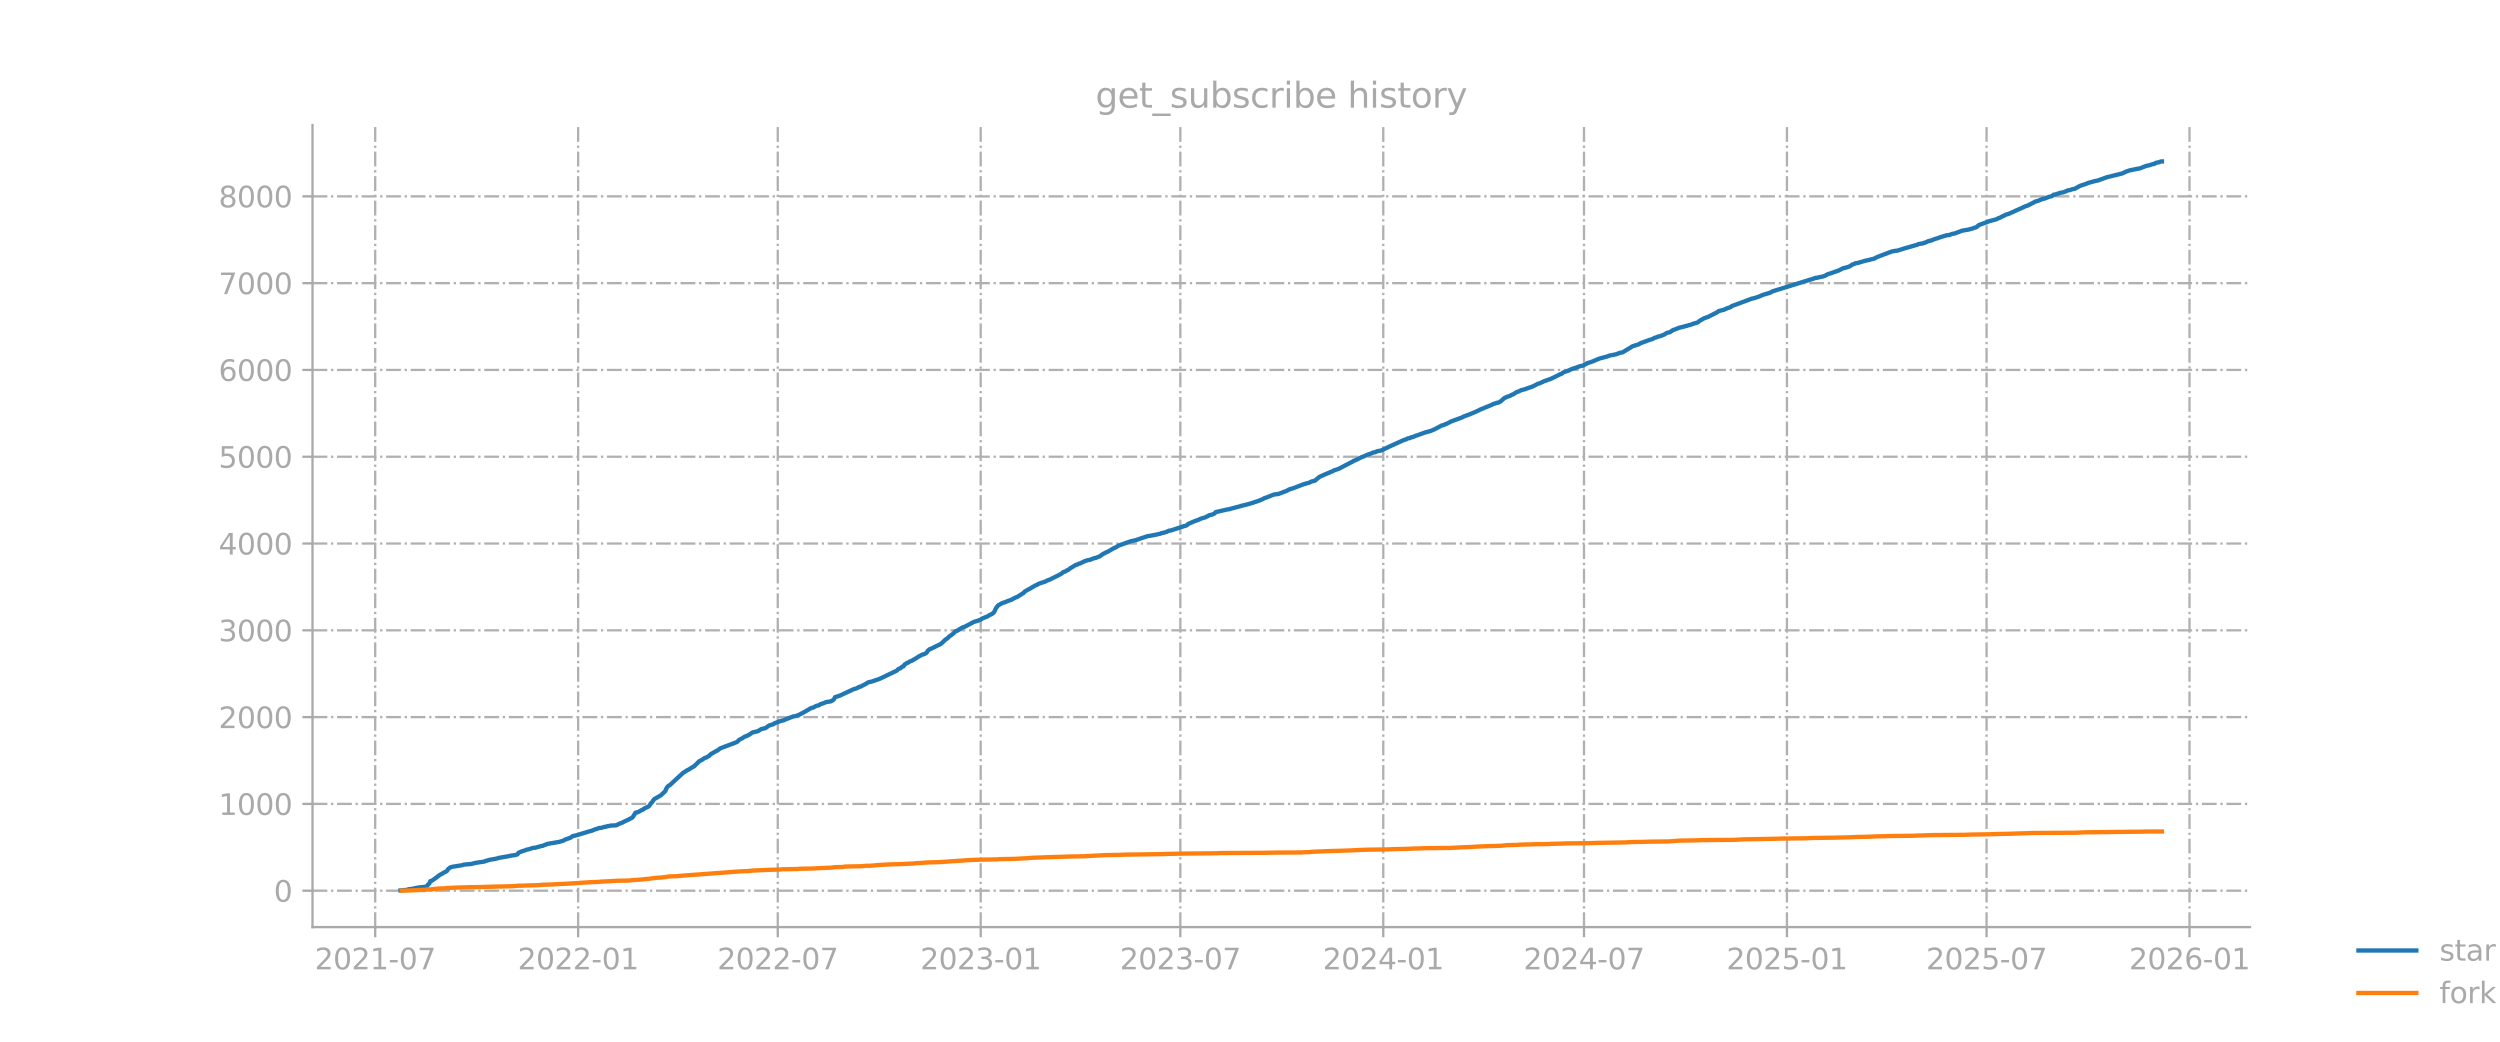 <?xml version="1.0" encoding="utf-8" standalone="no"?>
<!DOCTYPE svg PUBLIC "-//W3C//DTD SVG 1.1//EN"
  "http://www.w3.org/Graphics/SVG/1.1/DTD/svg11.dtd">
<svg xmlns:xlink="http://www.w3.org/1999/xlink" width="864pt" height="360pt" viewBox="0 0 864 360" xmlns="http://www.w3.org/2000/svg" version="1.1">
 <defs>
  <style type="text/css">*{stroke-linejoin: round; stroke-linecap: butt}</style>
 </defs>
 <g id="figure_1">
  <g id="patch_1">
   <path d="M 0 360 
L 864 360 
L 864 0 
L 0 0 
L 0 360 
z
" style="fill: none; opacity: 0"/>
  </g>
  <g id="axes_1">
   <g id="patch_2">
    <path d="M 108 320.4 
L 777.6 320.4 
L 777.6 43.2 
L 108 43.2 
L 108 320.4 
z
" style="fill: none; opacity: 0"/>
   </g>
   <g id="matplotlib.axis_1">
    <g id="xtick_1">
     <g id="line2d_1">
      <path d="M 129.669 320.4 
L 129.669 43.2 
" clip-path="url(#p2a5f899d2f)" style="fill: none; stroke-dasharray: 5.12,1.28,0.8,1.28; stroke-dashoffset: 0; stroke: #b0b0b0; stroke-width: 0.8"/>
     </g>
     <g id="line2d_2">
      <defs>
       <path id="m0add2f2812" d="M 0 0 
L 0 3.5 
" style="stroke: #a9a9a9; stroke-width: 0.8"/>
      </defs>
      <g>
       <use xlink:href="#m0add2f2812" x="129.669" y="320.4" style="fill: #a9a9a9; stroke: #a9a9a9; stroke-width: 0.8"/>
      </g>
     </g>
     <g id="text_1">
      <!-- 2021-07 -->
      <g style="fill: #a9a9a9" transform="translate(108.778 334.998) scale(0.1 -0.1)">
       <defs>
        <path id="DejaVuSans-32" d="M 1228 531 
L 3431 531 
L 3431 0 
L 469 0 
L 469 531 
Q 828 903 1448 1529 
Q 2069 2156 2228 2338 
Q 2531 2678 2651 2914 
Q 2772 3150 2772 3378 
Q 2772 3750 2511 3984 
Q 2250 4219 1831 4219 
Q 1534 4219 1204 4116 
Q 875 4013 500 3803 
L 500 4441 
Q 881 4594 1212 4672 
Q 1544 4750 1819 4750 
Q 2544 4750 2975 4387 
Q 3406 4025 3406 3419 
Q 3406 3131 3298 2873 
Q 3191 2616 2906 2266 
Q 2828 2175 2409 1742 
Q 1991 1309 1228 531 
z
" transform="scale(0.016)"/>
        <path id="DejaVuSans-30" d="M 2034 4250 
Q 1547 4250 1301 3770 
Q 1056 3291 1056 2328 
Q 1056 1369 1301 889 
Q 1547 409 2034 409 
Q 2525 409 2770 889 
Q 3016 1369 3016 2328 
Q 3016 3291 2770 3770 
Q 2525 4250 2034 4250 
z
M 2034 4750 
Q 2819 4750 3233 4129 
Q 3647 3509 3647 2328 
Q 3647 1150 3233 529 
Q 2819 -91 2034 -91 
Q 1250 -91 836 529 
Q 422 1150 422 2328 
Q 422 3509 836 4129 
Q 1250 4750 2034 4750 
z
" transform="scale(0.016)"/>
        <path id="DejaVuSans-31" d="M 794 531 
L 1825 531 
L 1825 4091 
L 703 3866 
L 703 4441 
L 1819 4666 
L 2450 4666 
L 2450 531 
L 3481 531 
L 3481 0 
L 794 0 
L 794 531 
z
" transform="scale(0.016)"/>
        <path id="DejaVuSans-2d" d="M 313 2009 
L 1997 2009 
L 1997 1497 
L 313 1497 
L 313 2009 
z
" transform="scale(0.016)"/>
        <path id="DejaVuSans-37" d="M 525 4666 
L 3525 4666 
L 3525 4397 
L 1831 0 
L 1172 0 
L 2766 4134 
L 525 4134 
L 525 4666 
z
" transform="scale(0.016)"/>
       </defs>
       <use xlink:href="#DejaVuSans-32"/>
       <use xlink:href="#DejaVuSans-30" transform="translate(63.623 0)"/>
       <use xlink:href="#DejaVuSans-32" transform="translate(127.246 0)"/>
       <use xlink:href="#DejaVuSans-31" transform="translate(190.869 0)"/>
       <use xlink:href="#DejaVuSans-2d" transform="translate(254.492 0)"/>
       <use xlink:href="#DejaVuSans-30" transform="translate(290.576 0)"/>
       <use xlink:href="#DejaVuSans-37" transform="translate(354.199 0)"/>
      </g>
     </g>
    </g>
    <g id="xtick_2">
     <g id="line2d_3">
      <path d="M 199.805 320.4 
L 199.805 43.2 
" clip-path="url(#p2a5f899d2f)" style="fill: none; stroke-dasharray: 5.12,1.28,0.8,1.28; stroke-dashoffset: 0; stroke: #b0b0b0; stroke-width: 0.8"/>
     </g>
     <g id="line2d_4">
      <g>
       <use xlink:href="#m0add2f2812" x="199.805" y="320.4" style="fill: #a9a9a9; stroke: #a9a9a9; stroke-width: 0.8"/>
      </g>
     </g>
     <g id="text_2">
      <!-- 2022-01 -->
      <g style="fill: #a9a9a9" transform="translate(178.913 334.998) scale(0.1 -0.1)">
       <use xlink:href="#DejaVuSans-32"/>
       <use xlink:href="#DejaVuSans-30" transform="translate(63.623 0)"/>
       <use xlink:href="#DejaVuSans-32" transform="translate(127.246 0)"/>
       <use xlink:href="#DejaVuSans-32" transform="translate(190.869 0)"/>
       <use xlink:href="#DejaVuSans-2d" transform="translate(254.492 0)"/>
       <use xlink:href="#DejaVuSans-30" transform="translate(290.576 0)"/>
       <use xlink:href="#DejaVuSans-31" transform="translate(354.199 0)"/>
      </g>
     </g>
    </g>
    <g id="xtick_3">
     <g id="line2d_5">
      <path d="M 268.796 320.4 
L 268.796 43.2 
" clip-path="url(#p2a5f899d2f)" style="fill: none; stroke-dasharray: 5.12,1.28,0.8,1.28; stroke-dashoffset: 0; stroke: #b0b0b0; stroke-width: 0.8"/>
     </g>
     <g id="line2d_6">
      <g>
       <use xlink:href="#m0add2f2812" x="268.796" y="320.4" style="fill: #a9a9a9; stroke: #a9a9a9; stroke-width: 0.8"/>
      </g>
     </g>
     <g id="text_3">
      <!-- 2022-07 -->
      <g style="fill: #a9a9a9" transform="translate(247.905 334.998) scale(0.1 -0.1)">
       <use xlink:href="#DejaVuSans-32"/>
       <use xlink:href="#DejaVuSans-30" transform="translate(63.623 0)"/>
       <use xlink:href="#DejaVuSans-32" transform="translate(127.246 0)"/>
       <use xlink:href="#DejaVuSans-32" transform="translate(190.869 0)"/>
       <use xlink:href="#DejaVuSans-2d" transform="translate(254.492 0)"/>
       <use xlink:href="#DejaVuSans-30" transform="translate(290.576 0)"/>
       <use xlink:href="#DejaVuSans-37" transform="translate(354.199 0)"/>
      </g>
     </g>
    </g>
    <g id="xtick_4">
     <g id="line2d_7">
      <path d="M 338.931 320.4 
L 338.931 43.2 
" clip-path="url(#p2a5f899d2f)" style="fill: none; stroke-dasharray: 5.12,1.28,0.8,1.28; stroke-dashoffset: 0; stroke: #b0b0b0; stroke-width: 0.8"/>
     </g>
     <g id="line2d_8">
      <g>
       <use xlink:href="#m0add2f2812" x="338.931" y="320.4" style="fill: #a9a9a9; stroke: #a9a9a9; stroke-width: 0.8"/>
      </g>
     </g>
     <g id="text_4">
      <!-- 2023-01 -->
      <g style="fill: #a9a9a9" transform="translate(318.04 334.998) scale(0.1 -0.1)">
       <defs>
        <path id="DejaVuSans-33" d="M 2597 2516 
Q 3050 2419 3304 2112 
Q 3559 1806 3559 1356 
Q 3559 666 3084 287 
Q 2609 -91 1734 -91 
Q 1441 -91 1130 -33 
Q 819 25 488 141 
L 488 750 
Q 750 597 1062 519 
Q 1375 441 1716 441 
Q 2309 441 2620 675 
Q 2931 909 2931 1356 
Q 2931 1769 2642 2001 
Q 2353 2234 1838 2234 
L 1294 2234 
L 1294 2753 
L 1863 2753 
Q 2328 2753 2575 2939 
Q 2822 3125 2822 3475 
Q 2822 3834 2567 4026 
Q 2313 4219 1838 4219 
Q 1578 4219 1281 4162 
Q 984 4106 628 3988 
L 628 4550 
Q 988 4650 1302 4700 
Q 1616 4750 1894 4750 
Q 2613 4750 3031 4423 
Q 3450 4097 3450 3541 
Q 3450 3153 3228 2886 
Q 3006 2619 2597 2516 
z
" transform="scale(0.016)"/>
       </defs>
       <use xlink:href="#DejaVuSans-32"/>
       <use xlink:href="#DejaVuSans-30" transform="translate(63.623 0)"/>
       <use xlink:href="#DejaVuSans-32" transform="translate(127.246 0)"/>
       <use xlink:href="#DejaVuSans-33" transform="translate(190.869 0)"/>
       <use xlink:href="#DejaVuSans-2d" transform="translate(254.492 0)"/>
       <use xlink:href="#DejaVuSans-30" transform="translate(290.576 0)"/>
       <use xlink:href="#DejaVuSans-31" transform="translate(354.199 0)"/>
      </g>
     </g>
    </g>
    <g id="xtick_5">
     <g id="line2d_9">
      <path d="M 407.923 320.4 
L 407.923 43.2 
" clip-path="url(#p2a5f899d2f)" style="fill: none; stroke-dasharray: 5.12,1.28,0.8,1.28; stroke-dashoffset: 0; stroke: #b0b0b0; stroke-width: 0.8"/>
     </g>
     <g id="line2d_10">
      <g>
       <use xlink:href="#m0add2f2812" x="407.923" y="320.4" style="fill: #a9a9a9; stroke: #a9a9a9; stroke-width: 0.8"/>
      </g>
     </g>
     <g id="text_5">
      <!-- 2023-07 -->
      <g style="fill: #a9a9a9" transform="translate(387.032 334.998) scale(0.1 -0.1)">
       <use xlink:href="#DejaVuSans-32"/>
       <use xlink:href="#DejaVuSans-30" transform="translate(63.623 0)"/>
       <use xlink:href="#DejaVuSans-32" transform="translate(127.246 0)"/>
       <use xlink:href="#DejaVuSans-33" transform="translate(190.869 0)"/>
       <use xlink:href="#DejaVuSans-2d" transform="translate(254.492 0)"/>
       <use xlink:href="#DejaVuSans-30" transform="translate(290.576 0)"/>
       <use xlink:href="#DejaVuSans-37" transform="translate(354.199 0)"/>
      </g>
     </g>
    </g>
    <g id="xtick_6">
     <g id="line2d_11">
      <path d="M 478.058 320.4 
L 478.058 43.2 
" clip-path="url(#p2a5f899d2f)" style="fill: none; stroke-dasharray: 5.12,1.28,0.8,1.28; stroke-dashoffset: 0; stroke: #b0b0b0; stroke-width: 0.8"/>
     </g>
     <g id="line2d_12">
      <g>
       <use xlink:href="#m0add2f2812" x="478.058" y="320.4" style="fill: #a9a9a9; stroke: #a9a9a9; stroke-width: 0.8"/>
      </g>
     </g>
     <g id="text_6">
      <!-- 2024-01 -->
      <g style="fill: #a9a9a9" transform="translate(457.167 334.998) scale(0.1 -0.1)">
       <defs>
        <path id="DejaVuSans-34" d="M 2419 4116 
L 825 1625 
L 2419 1625 
L 2419 4116 
z
M 2253 4666 
L 3047 4666 
L 3047 1625 
L 3713 1625 
L 3713 1100 
L 3047 1100 
L 3047 0 
L 2419 0 
L 2419 1100 
L 313 1100 
L 313 1709 
L 2253 4666 
z
" transform="scale(0.016)"/>
       </defs>
       <use xlink:href="#DejaVuSans-32"/>
       <use xlink:href="#DejaVuSans-30" transform="translate(63.623 0)"/>
       <use xlink:href="#DejaVuSans-32" transform="translate(127.246 0)"/>
       <use xlink:href="#DejaVuSans-34" transform="translate(190.869 0)"/>
       <use xlink:href="#DejaVuSans-2d" transform="translate(254.492 0)"/>
       <use xlink:href="#DejaVuSans-30" transform="translate(290.576 0)"/>
       <use xlink:href="#DejaVuSans-31" transform="translate(354.199 0)"/>
      </g>
     </g>
    </g>
    <g id="xtick_7">
     <g id="line2d_13">
      <path d="M 547.431 320.4 
L 547.431 43.2 
" clip-path="url(#p2a5f899d2f)" style="fill: none; stroke-dasharray: 5.12,1.28,0.8,1.28; stroke-dashoffset: 0; stroke: #b0b0b0; stroke-width: 0.8"/>
     </g>
     <g id="line2d_14">
      <g>
       <use xlink:href="#m0add2f2812" x="547.431" y="320.4" style="fill: #a9a9a9; stroke: #a9a9a9; stroke-width: 0.8"/>
      </g>
     </g>
     <g id="text_7">
      <!-- 2024-07 -->
      <g style="fill: #a9a9a9" transform="translate(526.54 334.998) scale(0.1 -0.1)">
       <use xlink:href="#DejaVuSans-32"/>
       <use xlink:href="#DejaVuSans-30" transform="translate(63.623 0)"/>
       <use xlink:href="#DejaVuSans-32" transform="translate(127.246 0)"/>
       <use xlink:href="#DejaVuSans-34" transform="translate(190.869 0)"/>
       <use xlink:href="#DejaVuSans-2d" transform="translate(254.492 0)"/>
       <use xlink:href="#DejaVuSans-30" transform="translate(290.576 0)"/>
       <use xlink:href="#DejaVuSans-37" transform="translate(354.199 0)"/>
      </g>
     </g>
    </g>
    <g id="xtick_8">
     <g id="line2d_15">
      <path d="M 617.566 320.4 
L 617.566 43.2 
" clip-path="url(#p2a5f899d2f)" style="fill: none; stroke-dasharray: 5.12,1.28,0.8,1.28; stroke-dashoffset: 0; stroke: #b0b0b0; stroke-width: 0.8"/>
     </g>
     <g id="line2d_16">
      <g>
       <use xlink:href="#m0add2f2812" x="617.566" y="320.4" style="fill: #a9a9a9; stroke: #a9a9a9; stroke-width: 0.8"/>
      </g>
     </g>
     <g id="text_8">
      <!-- 2025-01 -->
      <g style="fill: #a9a9a9" transform="translate(596.675 334.998) scale(0.1 -0.1)">
       <defs>
        <path id="DejaVuSans-35" d="M 691 4666 
L 3169 4666 
L 3169 4134 
L 1269 4134 
L 1269 2991 
Q 1406 3038 1543 3061 
Q 1681 3084 1819 3084 
Q 2600 3084 3056 2656 
Q 3513 2228 3513 1497 
Q 3513 744 3044 326 
Q 2575 -91 1722 -91 
Q 1428 -91 1123 -41 
Q 819 9 494 109 
L 494 744 
Q 775 591 1075 516 
Q 1375 441 1709 441 
Q 2250 441 2565 725 
Q 2881 1009 2881 1497 
Q 2881 1984 2565 2268 
Q 2250 2553 1709 2553 
Q 1456 2553 1204 2497 
Q 953 2441 691 2322 
L 691 4666 
z
" transform="scale(0.016)"/>
       </defs>
       <use xlink:href="#DejaVuSans-32"/>
       <use xlink:href="#DejaVuSans-30" transform="translate(63.623 0)"/>
       <use xlink:href="#DejaVuSans-32" transform="translate(127.246 0)"/>
       <use xlink:href="#DejaVuSans-35" transform="translate(190.869 0)"/>
       <use xlink:href="#DejaVuSans-2d" transform="translate(254.492 0)"/>
       <use xlink:href="#DejaVuSans-30" transform="translate(290.576 0)"/>
       <use xlink:href="#DejaVuSans-31" transform="translate(354.199 0)"/>
      </g>
     </g>
    </g>
    <g id="xtick_9">
     <g id="line2d_17">
      <path d="M 686.558 320.4 
L 686.558 43.2 
" clip-path="url(#p2a5f899d2f)" style="fill: none; stroke-dasharray: 5.12,1.28,0.8,1.28; stroke-dashoffset: 0; stroke: #b0b0b0; stroke-width: 0.8"/>
     </g>
     <g id="line2d_18">
      <g>
       <use xlink:href="#m0add2f2812" x="686.558" y="320.4" style="fill: #a9a9a9; stroke: #a9a9a9; stroke-width: 0.8"/>
      </g>
     </g>
     <g id="text_9">
      <!-- 2025-07 -->
      <g style="fill: #a9a9a9" transform="translate(665.666 334.998) scale(0.1 -0.1)">
       <use xlink:href="#DejaVuSans-32"/>
       <use xlink:href="#DejaVuSans-30" transform="translate(63.623 0)"/>
       <use xlink:href="#DejaVuSans-32" transform="translate(127.246 0)"/>
       <use xlink:href="#DejaVuSans-35" transform="translate(190.869 0)"/>
       <use xlink:href="#DejaVuSans-2d" transform="translate(254.492 0)"/>
       <use xlink:href="#DejaVuSans-30" transform="translate(290.576 0)"/>
       <use xlink:href="#DejaVuSans-37" transform="translate(354.199 0)"/>
      </g>
     </g>
    </g>
    <g id="xtick_10">
     <g id="line2d_19">
      <path d="M 756.693 320.4 
L 756.693 43.2 
" clip-path="url(#p2a5f899d2f)" style="fill: none; stroke-dasharray: 5.12,1.28,0.8,1.28; stroke-dashoffset: 0; stroke: #b0b0b0; stroke-width: 0.8"/>
     </g>
     <g id="line2d_20">
      <g>
       <use xlink:href="#m0add2f2812" x="756.693" y="320.4" style="fill: #a9a9a9; stroke: #a9a9a9; stroke-width: 0.8"/>
      </g>
     </g>
     <g id="text_10">
      <!-- 2026-01 -->
      <g style="fill: #a9a9a9" transform="translate(735.801 334.998) scale(0.1 -0.1)">
       <defs>
        <path id="DejaVuSans-36" d="M 2113 2584 
Q 1688 2584 1439 2293 
Q 1191 2003 1191 1497 
Q 1191 994 1439 701 
Q 1688 409 2113 409 
Q 2538 409 2786 701 
Q 3034 994 3034 1497 
Q 3034 2003 2786 2293 
Q 2538 2584 2113 2584 
z
M 3366 4563 
L 3366 3988 
Q 3128 4100 2886 4159 
Q 2644 4219 2406 4219 
Q 1781 4219 1451 3797 
Q 1122 3375 1075 2522 
Q 1259 2794 1537 2939 
Q 1816 3084 2150 3084 
Q 2853 3084 3261 2657 
Q 3669 2231 3669 1497 
Q 3669 778 3244 343 
Q 2819 -91 2113 -91 
Q 1303 -91 875 529 
Q 447 1150 447 2328 
Q 447 3434 972 4092 
Q 1497 4750 2381 4750 
Q 2619 4750 2861 4703 
Q 3103 4656 3366 4563 
z
" transform="scale(0.016)"/>
       </defs>
       <use xlink:href="#DejaVuSans-32"/>
       <use xlink:href="#DejaVuSans-30" transform="translate(63.623 0)"/>
       <use xlink:href="#DejaVuSans-32" transform="translate(127.246 0)"/>
       <use xlink:href="#DejaVuSans-36" transform="translate(190.869 0)"/>
       <use xlink:href="#DejaVuSans-2d" transform="translate(254.492 0)"/>
       <use xlink:href="#DejaVuSans-30" transform="translate(290.576 0)"/>
       <use xlink:href="#DejaVuSans-31" transform="translate(354.199 0)"/>
      </g>
     </g>
    </g>
   </g>
   <g id="matplotlib.axis_2">
    <g id="ytick_1">
     <g id="line2d_21">
      <path d="M 108 307.83 
L 777.6 307.83 
" clip-path="url(#p2a5f899d2f)" style="fill: none; stroke-dasharray: 5.12,1.28,0.8,1.28; stroke-dashoffset: 0; stroke: #b0b0b0; stroke-width: 0.8"/>
     </g>
     <g id="line2d_22">
      <defs>
       <path id="m0954d1dfd7" d="M 0 0 
L -3.5 0 
" style="stroke: #a9a9a9; stroke-width: 0.8"/>
      </defs>
      <g>
       <use xlink:href="#m0954d1dfd7" x="108" y="307.83" style="fill: #a9a9a9; stroke: #a9a9a9; stroke-width: 0.8"/>
      </g>
     </g>
     <g id="text_11">
      <!-- 0 -->
      <g style="fill: #a9a9a9" transform="translate(94.638 311.629) scale(0.1 -0.1)">
       <use xlink:href="#DejaVuSans-30"/>
      </g>
     </g>
    </g>
    <g id="ytick_2">
     <g id="line2d_23">
      <path d="M 108 277.834 
L 777.6 277.834 
" clip-path="url(#p2a5f899d2f)" style="fill: none; stroke-dasharray: 5.12,1.28,0.8,1.28; stroke-dashoffset: 0; stroke: #b0b0b0; stroke-width: 0.8"/>
     </g>
     <g id="line2d_24">
      <g>
       <use xlink:href="#m0954d1dfd7" x="108" y="277.834" style="fill: #a9a9a9; stroke: #a9a9a9; stroke-width: 0.8"/>
      </g>
     </g>
     <g id="text_12">
      <!-- 1000 -->
      <g style="fill: #a9a9a9" transform="translate(75.55 281.633) scale(0.1 -0.1)">
       <use xlink:href="#DejaVuSans-31"/>
       <use xlink:href="#DejaVuSans-30" transform="translate(63.623 0)"/>
       <use xlink:href="#DejaVuSans-30" transform="translate(127.246 0)"/>
       <use xlink:href="#DejaVuSans-30" transform="translate(190.869 0)"/>
      </g>
     </g>
    </g>
    <g id="ytick_3">
     <g id="line2d_25">
      <path d="M 108 247.837 
L 777.6 247.837 
" clip-path="url(#p2a5f899d2f)" style="fill: none; stroke-dasharray: 5.12,1.28,0.8,1.28; stroke-dashoffset: 0; stroke: #b0b0b0; stroke-width: 0.8"/>
     </g>
     <g id="line2d_26">
      <g>
       <use xlink:href="#m0954d1dfd7" x="108" y="247.837" style="fill: #a9a9a9; stroke: #a9a9a9; stroke-width: 0.8"/>
      </g>
     </g>
     <g id="text_13">
      <!-- 2000 -->
      <g style="fill: #a9a9a9" transform="translate(75.55 251.636) scale(0.1 -0.1)">
       <use xlink:href="#DejaVuSans-32"/>
       <use xlink:href="#DejaVuSans-30" transform="translate(63.623 0)"/>
       <use xlink:href="#DejaVuSans-30" transform="translate(127.246 0)"/>
       <use xlink:href="#DejaVuSans-30" transform="translate(190.869 0)"/>
      </g>
     </g>
    </g>
    <g id="ytick_4">
     <g id="line2d_27">
      <path d="M 108 217.841 
L 777.6 217.841 
" clip-path="url(#p2a5f899d2f)" style="fill: none; stroke-dasharray: 5.12,1.28,0.8,1.28; stroke-dashoffset: 0; stroke: #b0b0b0; stroke-width: 0.8"/>
     </g>
     <g id="line2d_28">
      <g>
       <use xlink:href="#m0954d1dfd7" x="108" y="217.841" style="fill: #a9a9a9; stroke: #a9a9a9; stroke-width: 0.8"/>
      </g>
     </g>
     <g id="text_14">
      <!-- 3000 -->
      <g style="fill: #a9a9a9" transform="translate(75.55 221.64) scale(0.1 -0.1)">
       <use xlink:href="#DejaVuSans-33"/>
       <use xlink:href="#DejaVuSans-30" transform="translate(63.623 0)"/>
       <use xlink:href="#DejaVuSans-30" transform="translate(127.246 0)"/>
       <use xlink:href="#DejaVuSans-30" transform="translate(190.869 0)"/>
      </g>
     </g>
    </g>
    <g id="ytick_5">
     <g id="line2d_29">
      <path d="M 108 187.844 
L 777.6 187.844 
" clip-path="url(#p2a5f899d2f)" style="fill: none; stroke-dasharray: 5.12,1.28,0.8,1.28; stroke-dashoffset: 0; stroke: #b0b0b0; stroke-width: 0.8"/>
     </g>
     <g id="line2d_30">
      <g>
       <use xlink:href="#m0954d1dfd7" x="108" y="187.844" style="fill: #a9a9a9; stroke: #a9a9a9; stroke-width: 0.8"/>
      </g>
     </g>
     <g id="text_15">
      <!-- 4000 -->
      <g style="fill: #a9a9a9" transform="translate(75.55 191.643) scale(0.1 -0.1)">
       <use xlink:href="#DejaVuSans-34"/>
       <use xlink:href="#DejaVuSans-30" transform="translate(63.623 0)"/>
       <use xlink:href="#DejaVuSans-30" transform="translate(127.246 0)"/>
       <use xlink:href="#DejaVuSans-30" transform="translate(190.869 0)"/>
      </g>
     </g>
    </g>
    <g id="ytick_6">
     <g id="line2d_31">
      <path d="M 108 157.848 
L 777.6 157.848 
" clip-path="url(#p2a5f899d2f)" style="fill: none; stroke-dasharray: 5.12,1.28,0.8,1.28; stroke-dashoffset: 0; stroke: #b0b0b0; stroke-width: 0.8"/>
     </g>
     <g id="line2d_32">
      <g>
       <use xlink:href="#m0954d1dfd7" x="108" y="157.848" style="fill: #a9a9a9; stroke: #a9a9a9; stroke-width: 0.8"/>
      </g>
     </g>
     <g id="text_16">
      <!-- 5000 -->
      <g style="fill: #a9a9a9" transform="translate(75.55 161.647) scale(0.1 -0.1)">
       <use xlink:href="#DejaVuSans-35"/>
       <use xlink:href="#DejaVuSans-30" transform="translate(63.623 0)"/>
       <use xlink:href="#DejaVuSans-30" transform="translate(127.246 0)"/>
       <use xlink:href="#DejaVuSans-30" transform="translate(190.869 0)"/>
      </g>
     </g>
    </g>
    <g id="ytick_7">
     <g id="line2d_33">
      <path d="M 108 127.851 
L 777.6 127.851 
" clip-path="url(#p2a5f899d2f)" style="fill: none; stroke-dasharray: 5.12,1.28,0.8,1.28; stroke-dashoffset: 0; stroke: #b0b0b0; stroke-width: 0.8"/>
     </g>
     <g id="line2d_34">
      <g>
       <use xlink:href="#m0954d1dfd7" x="108" y="127.851" style="fill: #a9a9a9; stroke: #a9a9a9; stroke-width: 0.8"/>
      </g>
     </g>
     <g id="text_17">
      <!-- 6000 -->
      <g style="fill: #a9a9a9" transform="translate(75.55 131.651) scale(0.1 -0.1)">
       <use xlink:href="#DejaVuSans-36"/>
       <use xlink:href="#DejaVuSans-30" transform="translate(63.623 0)"/>
       <use xlink:href="#DejaVuSans-30" transform="translate(127.246 0)"/>
       <use xlink:href="#DejaVuSans-30" transform="translate(190.869 0)"/>
      </g>
     </g>
    </g>
    <g id="ytick_8">
     <g id="line2d_35">
      <path d="M 108 97.855 
L 777.6 97.855 
" clip-path="url(#p2a5f899d2f)" style="fill: none; stroke-dasharray: 5.12,1.28,0.8,1.28; stroke-dashoffset: 0; stroke: #b0b0b0; stroke-width: 0.8"/>
     </g>
     <g id="line2d_36">
      <g>
       <use xlink:href="#m0954d1dfd7" x="108" y="97.855" style="fill: #a9a9a9; stroke: #a9a9a9; stroke-width: 0.8"/>
      </g>
     </g>
     <g id="text_18">
      <!-- 7000 -->
      <g style="fill: #a9a9a9" transform="translate(75.55 101.654) scale(0.1 -0.1)">
       <use xlink:href="#DejaVuSans-37"/>
       <use xlink:href="#DejaVuSans-30" transform="translate(63.623 0)"/>
       <use xlink:href="#DejaVuSans-30" transform="translate(127.246 0)"/>
       <use xlink:href="#DejaVuSans-30" transform="translate(190.869 0)"/>
      </g>
     </g>
    </g>
    <g id="ytick_9">
     <g id="line2d_37">
      <path d="M 108 67.859 
L 777.6 67.859 
" clip-path="url(#p2a5f899d2f)" style="fill: none; stroke-dasharray: 5.12,1.28,0.8,1.28; stroke-dashoffset: 0; stroke: #b0b0b0; stroke-width: 0.8"/>
     </g>
     <g id="line2d_38">
      <g>
       <use xlink:href="#m0954d1dfd7" x="108" y="67.859" style="fill: #a9a9a9; stroke: #a9a9a9; stroke-width: 0.8"/>
      </g>
     </g>
     <g id="text_19">
      <!-- 8000 -->
      <g style="fill: #a9a9a9" transform="translate(75.55 71.658) scale(0.1 -0.1)">
       <defs>
        <path id="DejaVuSans-38" d="M 2034 2216 
Q 1584 2216 1326 1975 
Q 1069 1734 1069 1313 
Q 1069 891 1326 650 
Q 1584 409 2034 409 
Q 2484 409 2743 651 
Q 3003 894 3003 1313 
Q 3003 1734 2745 1975 
Q 2488 2216 2034 2216 
z
M 1403 2484 
Q 997 2584 770 2862 
Q 544 3141 544 3541 
Q 544 4100 942 4425 
Q 1341 4750 2034 4750 
Q 2731 4750 3128 4425 
Q 3525 4100 3525 3541 
Q 3525 3141 3298 2862 
Q 3072 2584 2669 2484 
Q 3125 2378 3379 2068 
Q 3634 1759 3634 1313 
Q 3634 634 3220 271 
Q 2806 -91 2034 -91 
Q 1263 -91 848 271 
Q 434 634 434 1313 
Q 434 1759 690 2068 
Q 947 2378 1403 2484 
z
M 1172 3481 
Q 1172 3119 1398 2916 
Q 1625 2713 2034 2713 
Q 2441 2713 2670 2916 
Q 2900 3119 2900 3481 
Q 2900 3844 2670 4047 
Q 2441 4250 2034 4250 
Q 1625 4250 1398 4047 
Q 1172 3844 1172 3481 
z
" transform="scale(0.016)"/>
       </defs>
       <use xlink:href="#DejaVuSans-38"/>
       <use xlink:href="#DejaVuSans-30" transform="translate(63.623 0)"/>
       <use xlink:href="#DejaVuSans-30" transform="translate(127.246 0)"/>
       <use xlink:href="#DejaVuSans-30" transform="translate(190.869 0)"/>
      </g>
     </g>
    </g>
   </g>
   <g id="line2d_39">
    <path d="M 138.436 307.74 
L 140.723 307.53 
L 141.105 307.35 
L 142.629 307.14 
L 144.154 306.81 
L 144.916 306.69 
L 146.822 306.51 
L 147.584 306.21 
L 147.966 305.67 
L 148.347 305.4 
L 148.728 304.5 
L 149.109 304.44 
L 149.871 303.96 
L 150.634 303.391 
L 152.158 302.251 
L 152.54 302.101 
L 153.302 301.621 
L 154.445 301.051 
L 154.827 300.391 
L 155.589 299.791 
L 156.351 299.551 
L 157.495 299.371 
L 159.782 299.011 
L 160.163 298.831 
L 162.831 298.591 
L 164.356 298.201 
L 167.405 297.751 
L 167.786 297.541 
L 168.168 297.481 
L 168.93 297.211 
L 171.598 296.731 
L 172.36 296.491 
L 175.791 295.891 
L 176.553 295.711 
L 178.078 295.501 
L 178.84 295.261 
L 179.221 294.692 
L 180.365 294.212 
L 181.508 293.882 
L 181.89 293.672 
L 182.652 293.522 
L 184.177 293.042 
L 184.939 292.982 
L 185.701 292.772 
L 187.226 292.352 
L 187.607 292.322 
L 188.37 291.932 
L 188.751 291.872 
L 189.132 291.662 
L 193.325 290.942 
L 194.849 290.462 
L 195.231 290.192 
L 197.136 289.532 
L 197.899 288.962 
L 199.042 288.722 
L 203.997 287.222 
L 204.379 287.162 
L 205.903 286.533 
L 206.284 286.473 
L 207.047 286.143 
L 207.809 286.113 
L 208.953 285.753 
L 209.334 285.753 
L 209.715 285.573 
L 210.477 285.483 
L 210.859 285.333 
L 212.764 285.243 
L 213.146 285.153 
L 213.908 284.733 
L 215.051 284.313 
L 215.814 283.893 
L 216.957 283.383 
L 218.482 282.573 
L 218.863 282.123 
L 219.625 280.863 
L 220.007 280.743 
L 220.388 280.743 
L 221.912 279.873 
L 222.294 279.783 
L 222.675 279.393 
L 223.437 279.063 
L 224.199 278.703 
L 224.581 278.224 
L 224.962 277.564 
L 225.343 277.324 
L 225.724 276.634 
L 226.105 276.184 
L 228.392 274.864 
L 229.917 273.424 
L 230.298 272.494 
L 230.679 271.894 
L 231.06 271.564 
L 231.442 271.384 
L 236.016 267.155 
L 237.54 266.165 
L 237.922 266.015 
L 239.446 265.055 
L 239.827 264.875 
L 241.733 263.015 
L 242.496 262.685 
L 243.258 262.145 
L 243.639 261.905 
L 244.02 261.845 
L 245.164 261.156 
L 245.545 260.706 
L 247.451 259.596 
L 247.832 259.446 
L 248.975 258.606 
L 254.693 256.446 
L 255.455 255.696 
L 256.599 255.096 
L 257.361 254.586 
L 258.124 254.346 
L 258.505 254.076 
L 258.886 253.956 
L 260.029 253.147 
L 261.935 252.697 
L 263.079 251.977 
L 264.222 251.707 
L 264.603 251.617 
L 265.747 250.747 
L 267.272 250.297 
L 267.653 249.967 
L 269.94 249.127 
L 270.702 248.977 
L 271.464 248.647 
L 274.133 247.597 
L 274.895 247.507 
L 276.038 247.087 
L 277.944 246.097 
L 280.231 244.748 
L 280.994 244.538 
L 282.137 243.938 
L 282.9 243.788 
L 283.662 243.308 
L 284.424 243.098 
L 285.568 242.618 
L 287.092 242.408 
L 287.855 241.988 
L 288.236 241.628 
L 288.617 240.908 
L 290.142 240.458 
L 291.666 239.738 
L 295.097 238.148 
L 295.859 237.968 
L 297.003 237.368 
L 297.384 237.308 
L 299.29 236.319 
L 300.052 235.809 
L 301.196 235.569 
L 303.864 234.669 
L 309.963 231.759 
L 310.344 231.339 
L 310.725 231.099 
L 311.106 231.009 
L 311.868 230.349 
L 312.25 230.289 
L 312.631 229.629 
L 313.012 229.449 
L 313.393 229.119 
L 313.774 229.059 
L 314.537 228.549 
L 315.299 228.279 
L 315.68 227.98 
L 316.061 227.83 
L 317.586 226.84 
L 318.729 226.24 
L 319.492 226.03 
L 320.254 225.58 
L 320.635 224.89 
L 321.398 224.29 
L 321.779 224.2 
L 324.066 223.06 
L 324.828 222.73 
L 325.59 222.16 
L 326.734 221.05 
L 327.496 220.57 
L 327.877 220.12 
L 329.402 219.011 
L 330.164 218.201 
L 330.927 217.931 
L 331.689 217.391 
L 332.833 216.761 
L 333.214 216.701 
L 336.644 214.901 
L 337.407 214.691 
L 338.931 214.151 
L 339.313 213.821 
L 340.837 213.191 
L 341.218 213.071 
L 341.981 212.561 
L 342.743 212.231 
L 343.505 211.661 
L 344.268 210.072 
L 345.03 209.172 
L 346.174 208.542 
L 346.936 208.212 
L 347.317 208.152 
L 348.079 207.792 
L 349.604 207.252 
L 350.366 206.802 
L 351.129 206.442 
L 351.51 206.322 
L 353.797 204.882 
L 354.178 204.432 
L 355.322 203.742 
L 355.703 203.592 
L 356.465 203.112 
L 357.99 202.243 
L 358.371 202.153 
L 358.752 201.823 
L 361.42 200.923 
L 361.802 200.653 
L 362.564 200.413 
L 365.613 198.913 
L 366.376 198.493 
L 366.757 198.313 
L 367.519 197.683 
L 368.281 197.473 
L 368.663 197.113 
L 369.044 197.053 
L 369.806 196.453 
L 371.712 195.283 
L 372.474 195.043 
L 372.855 194.803 
L 373.237 194.743 
L 374.761 193.994 
L 375.905 193.604 
L 376.667 193.484 
L 378.192 192.884 
L 378.573 192.854 
L 380.098 192.254 
L 381.241 191.414 
L 381.622 191.264 
L 382.385 190.814 
L 382.766 190.724 
L 385.053 189.374 
L 385.434 189.284 
L 386.578 188.564 
L 387.721 188.144 
L 388.483 187.874 
L 390.008 187.334 
L 390.77 187.064 
L 392.295 186.734 
L 393.057 186.494 
L 394.963 185.835 
L 396.107 185.475 
L 396.488 185.325 
L 397.631 185.145 
L 399.918 184.695 
L 401.062 184.425 
L 401.443 184.245 
L 402.205 184.095 
L 402.968 183.885 
L 403.73 183.525 
L 404.111 183.375 
L 404.492 183.375 
L 408.685 182.025 
L 409.067 181.815 
L 409.448 181.815 
L 410.21 181.515 
L 410.591 181.095 
L 412.878 180.105 
L 414.403 179.565 
L 414.784 179.325 
L 415.928 178.965 
L 416.69 178.755 
L 417.071 178.485 
L 417.452 178.395 
L 417.833 178.065 
L 418.977 177.825 
L 419.739 177.466 
L 420.12 176.986 
L 424.313 176.026 
L 424.694 176.026 
L 425.457 175.786 
L 428.887 174.886 
L 429.268 174.736 
L 430.031 174.586 
L 431.937 174.076 
L 433.08 173.716 
L 434.986 173.086 
L 435.748 172.756 
L 436.511 172.456 
L 436.892 172.186 
L 437.654 171.946 
L 440.322 170.896 
L 441.847 170.716 
L 444.896 169.546 
L 445.278 169.246 
L 445.659 169.157 
L 446.04 168.947 
L 446.421 168.917 
L 450.614 167.327 
L 452.52 166.787 
L 453.282 166.397 
L 454.426 166.127 
L 455.95 164.837 
L 457.475 164.147 
L 459 163.487 
L 459.381 163.397 
L 459.762 163.127 
L 460.524 162.887 
L 460.906 162.617 
L 462.811 161.957 
L 466.623 159.948 
L 467.385 159.588 
L 467.767 159.288 
L 468.529 159.018 
L 470.816 157.878 
L 471.197 157.788 
L 472.341 157.248 
L 473.865 156.708 
L 474.628 156.378 
L 475.39 156.258 
L 475.771 155.988 
L 477.296 155.688 
L 478.058 155.358 
L 479.964 154.428 
L 484.919 152.179 
L 486.063 151.789 
L 486.444 151.519 
L 487.206 151.429 
L 487.587 151.159 
L 488.35 151.039 
L 489.112 150.649 
L 489.874 150.409 
L 491.399 149.869 
L 492.543 149.449 
L 494.448 148.939 
L 495.973 148.279 
L 496.735 147.859 
L 498.26 147.049 
L 499.022 146.869 
L 499.404 146.629 
L 499.785 146.539 
L 501.691 145.579 
L 504.74 144.469 
L 505.121 144.349 
L 505.884 143.93 
L 507.789 143.24 
L 510.076 142.28 
L 511.601 141.53 
L 515.413 139.97 
L 516.175 139.58 
L 516.556 139.49 
L 517.319 139.19 
L 517.7 139.19 
L 518.462 138.83 
L 519.987 137.51 
L 520.368 137.39 
L 520.749 137.15 
L 521.893 136.82 
L 522.274 136.52 
L 523.036 136.25 
L 524.18 135.471 
L 524.942 135.261 
L 525.704 134.841 
L 526.848 134.571 
L 528.754 133.881 
L 529.516 133.641 
L 530.278 133.281 
L 531.422 132.651 
L 532.184 132.441 
L 533.709 131.721 
L 535.996 130.911 
L 537.139 130.371 
L 539.045 129.411 
L 539.808 129.111 
L 540.189 128.751 
L 541.332 128.301 
L 541.713 128.241 
L 543.238 127.521 
L 544.382 127.162 
L 545.525 126.742 
L 546.287 126.502 
L 547.05 126.352 
L 547.812 125.932 
L 548.193 125.782 
L 548.574 125.482 
L 549.718 125.182 
L 550.48 124.882 
L 551.243 124.552 
L 552.767 123.922 
L 555.436 123.202 
L 556.198 122.902 
L 557.723 122.602 
L 558.485 122.452 
L 559.628 122.002 
L 560.772 121.762 
L 563.059 120.382 
L 564.202 119.662 
L 566.489 118.942 
L 566.871 118.643 
L 569.92 117.533 
L 571.063 117.173 
L 571.826 116.753 
L 572.588 116.543 
L 572.969 116.333 
L 573.732 116.183 
L 575.256 115.583 
L 576.019 115.073 
L 577.162 114.773 
L 578.306 113.993 
L 578.687 113.933 
L 580.212 113.303 
L 581.736 112.913 
L 582.117 112.853 
L 582.499 112.673 
L 582.88 112.643 
L 583.642 112.373 
L 584.023 112.343 
L 585.167 111.893 
L 586.691 111.443 
L 587.454 110.843 
L 588.978 109.974 
L 589.36 109.884 
L 589.741 109.674 
L 590.122 109.614 
L 593.552 107.874 
L 593.934 107.514 
L 595.839 107.034 
L 596.983 106.494 
L 597.745 106.284 
L 598.126 106.104 
L 598.508 105.774 
L 600.413 105.084 
L 605.369 103.224 
L 606.131 103.074 
L 608.037 102.444 
L 609.18 101.935 
L 611.849 101.125 
L 612.611 100.675 
L 625.571 96.655 
L 626.333 96.445 
L 627.476 96.025 
L 627.858 96.025 
L 629.001 95.755 
L 629.764 95.605 
L 630.526 95.395 
L 631.669 94.765 
L 632.813 94.405 
L 635.481 93.476 
L 637.006 92.696 
L 638.149 92.426 
L 638.912 92.186 
L 639.674 91.796 
L 640.055 91.466 
L 640.817 91.226 
L 641.199 90.986 
L 641.961 90.896 
L 644.629 90.116 
L 645.773 89.876 
L 646.916 89.576 
L 647.678 89.396 
L 648.822 88.796 
L 653.015 87.206 
L 653.396 87.116 
L 653.777 86.906 
L 654.54 86.786 
L 655.302 86.636 
L 655.683 86.636 
L 656.827 86.276 
L 657.97 85.916 
L 661.401 84.927 
L 662.163 84.717 
L 662.544 84.627 
L 662.925 84.387 
L 663.688 84.237 
L 664.45 84.147 
L 664.831 83.937 
L 665.212 83.907 
L 666.356 83.367 
L 667.499 83.097 
L 668.262 82.767 
L 669.024 82.497 
L 669.786 82.287 
L 670.549 81.957 
L 670.93 81.897 
L 671.692 81.627 
L 672.836 81.297 
L 673.598 81.237 
L 674.741 80.817 
L 675.504 80.697 
L 678.172 79.707 
L 680.459 79.317 
L 681.221 79.077 
L 681.603 79.017 
L 682.365 78.687 
L 682.746 78.627 
L 683.127 78.447 
L 683.89 77.787 
L 687.701 76.378 
L 689.988 75.778 
L 690.751 75.358 
L 691.132 75.268 
L 692.275 74.638 
L 692.656 74.548 
L 693.038 74.248 
L 694.181 73.918 
L 700.28 71.158 
L 700.661 71.098 
L 702.948 69.928 
L 703.329 69.688 
L 704.473 69.358 
L 705.997 68.728 
L 706.379 68.698 
L 708.284 67.979 
L 709.047 67.829 
L 709.809 67.259 
L 710.19 67.259 
L 710.953 66.989 
L 711.334 66.929 
L 711.715 66.719 
L 713.24 66.419 
L 714.764 65.759 
L 715.145 65.759 
L 716.289 65.369 
L 717.051 65.249 
L 718.195 64.589 
L 718.957 64.199 
L 720.863 63.569 
L 721.625 63.239 
L 723.912 62.609 
L 725.056 62.369 
L 726.199 61.949 
L 728.105 61.259 
L 733.442 59.94 
L 734.966 59.22 
L 736.11 58.86 
L 738.778 58.32 
L 739.54 58.2 
L 741.827 57.3 
L 742.59 57.18 
L 744.114 56.67 
L 744.495 56.67 
L 744.877 56.37 
L 745.639 56.13 
L 746.02 56.13 
L 746.782 55.8 
L 747.164 55.8 
L 747.164 55.8 
" clip-path="url(#p2a5f899d2f)" style="fill: none; stroke: #1f77b4; stroke-width: 1.5; stroke-linecap: square"/>
   </g>
   <g id="line2d_40">
    <path d="M 138.818 307.8 
L 142.248 307.71 
L 145.297 307.56 
L 146.822 307.56 
L 147.203 307.44 
L 149.109 307.35 
L 151.396 307.08 
L 153.683 306.99 
L 154.445 306.9 
L 157.114 306.78 
L 159.782 306.69 
L 161.688 306.63 
L 166.643 306.54 
L 168.549 306.48 
L 171.979 306.39 
L 173.504 306.36 
L 177.316 306.27 
L 178.84 306.12 
L 180.365 306.09 
L 182.652 306 
L 184.177 305.97 
L 186.083 305.91 
L 187.607 305.76 
L 191.038 305.67 
L 191.8 305.61 
L 193.325 305.52 
L 195.612 305.43 
L 197.136 305.34 
L 203.997 304.89 
L 206.666 304.8 
L 207.809 304.68 
L 209.715 304.59 
L 213.527 304.38 
L 217.338 304.32 
L 218.863 304.14 
L 220.769 304.05 
L 224.581 303.66 
L 226.868 303.361 
L 228.392 303.301 
L 231.442 302.881 
L 233.729 302.821 
L 234.872 302.701 
L 236.016 302.611 
L 255.836 301.141 
L 258.505 301.051 
L 260.029 300.871 
L 261.935 300.781 
L 264.222 300.691 
L 266.128 300.601 
L 267.653 300.571 
L 269.559 300.511 
L 270.321 300.421 
L 275.657 300.331 
L 276.42 300.241 
L 280.994 300.151 
L 284.424 299.971 
L 287.092 299.881 
L 288.617 299.701 
L 291.285 299.611 
L 292.048 299.491 
L 293.953 299.431 
L 297.765 299.371 
L 299.29 299.221 
L 300.814 299.191 
L 301.958 299.101 
L 303.483 298.951 
L 307.294 298.741 
L 311.106 298.651 
L 314.537 298.471 
L 315.68 298.441 
L 316.442 298.321 
L 318.348 298.231 
L 319.111 298.171 
L 319.873 298.111 
L 320.635 298.051 
L 324.447 297.961 
L 332.833 297.391 
L 333.595 297.331 
L 334.739 297.241 
L 337.407 297.151 
L 339.313 297.091 
L 344.649 297.001 
L 345.411 296.911 
L 350.748 296.821 
L 354.559 296.611 
L 355.322 296.581 
L 356.084 296.491 
L 357.99 296.401 
L 359.896 296.341 
L 361.802 296.251 
L 363.707 296.191 
L 367.138 296.101 
L 369.425 296.011 
L 374.761 295.921 
L 378.954 295.681 
L 380.479 295.621 
L 381.622 295.531 
L 386.959 295.441 
L 389.246 295.351 
L 396.107 295.261 
L 397.631 295.231 
L 402.205 295.172 
L 402.968 295.112 
L 408.304 295.022 
L 409.829 294.992 
L 419.739 294.902 
L 422.026 294.812 
L 438.035 294.722 
L 439.941 294.662 
L 449.852 294.602 
L 450.614 294.542 
L 452.52 294.482 
L 453.663 294.362 
L 455.95 294.272 
L 458.619 294.152 
L 462.049 294.062 
L 463.955 294.002 
L 466.623 293.912 
L 469.672 293.762 
L 471.578 293.672 
L 473.103 293.642 
L 479.583 293.552 
L 481.87 293.462 
L 486.063 293.372 
L 488.731 293.252 
L 491.399 293.192 
L 492.161 293.132 
L 501.309 293.042 
L 505.121 292.832 
L 507.789 292.742 
L 511.982 292.502 
L 514.65 292.412 
L 516.175 292.382 
L 518.843 292.292 
L 520.749 292.082 
L 524.561 291.992 
L 525.323 291.902 
L 529.135 291.812 
L 531.041 291.752 
L 535.234 291.722 
L 535.996 291.632 
L 540.189 291.542 
L 540.951 291.482 
L 549.337 291.392 
L 551.624 291.302 
L 557.341 291.212 
L 558.866 291.182 
L 562.297 291.122 
L 563.059 291.032 
L 568.014 290.942 
L 569.92 290.882 
L 576.781 290.792 
L 577.924 290.702 
L 579.068 290.612 
L 580.212 290.522 
L 585.929 290.432 
L 588.216 290.342 
L 599.27 290.252 
L 602.7 290.072 
L 608.037 289.982 
L 609.562 289.952 
L 614.136 289.862 
L 616.041 289.802 
L 624.046 289.712 
L 626.714 289.592 
L 633.575 289.502 
L 635.1 289.472 
L 638.912 289.382 
L 641.58 289.262 
L 645.773 289.172 
L 648.441 289.052 
L 651.871 288.992 
L 652.634 288.932 
L 661.019 288.842 
L 663.306 288.752 
L 665.975 288.662 
L 667.88 288.602 
L 678.934 288.512 
L 681.221 288.422 
L 687.32 288.332 
L 689.607 288.242 
L 694.562 288.152 
L 696.849 288.062 
L 699.899 287.972 
L 702.186 287.882 
L 717.432 287.792 
L 720.482 287.642 
L 729.249 287.552 
L 730.773 287.522 
L 739.921 287.432 
L 741.827 287.372 
L 747.164 287.372 
L 747.164 287.372 
" clip-path="url(#p2a5f899d2f)" style="fill: none; stroke: #ff7f0e; stroke-width: 1.5; stroke-linecap: square"/>
   </g>
   <g id="patch_3">
    <path d="M 108 320.4 
L 108 43.2 
" style="fill: none; stroke: #a9a9a9; stroke-width: 0.8; stroke-linejoin: miter; stroke-linecap: square"/>
   </g>
   <g id="patch_4">
    <path d="M 777.6 320.4 
L 777.6 43.2 
" style="fill: none"/>
   </g>
   <g id="patch_5">
    <path d="M 108 320.4 
L 777.6 320.4 
" style="fill: none; stroke: #a9a9a9; stroke-width: 0.8; stroke-linejoin: miter; stroke-linecap: square"/>
   </g>
   <g id="patch_6">
    <path d="M 108 43.2 
L 777.6 43.2 
" style="fill: none"/>
   </g>
   <g id="text_20">
    <!-- get_subscribe history -->
    <g style="fill: #a9a9a9" transform="translate(378.608 37.2) scale(0.12 -0.12)">
     <defs>
      <path id="DejaVuSans-67" d="M 2906 1791 
Q 2906 2416 2648 2759 
Q 2391 3103 1925 3103 
Q 1463 3103 1205 2759 
Q 947 2416 947 1791 
Q 947 1169 1205 825 
Q 1463 481 1925 481 
Q 2391 481 2648 825 
Q 2906 1169 2906 1791 
z
M 3481 434 
Q 3481 -459 3084 -895 
Q 2688 -1331 1869 -1331 
Q 1566 -1331 1297 -1286 
Q 1028 -1241 775 -1147 
L 775 -588 
Q 1028 -725 1275 -790 
Q 1522 -856 1778 -856 
Q 2344 -856 2625 -561 
Q 2906 -266 2906 331 
L 2906 616 
Q 2728 306 2450 153 
Q 2172 0 1784 0 
Q 1141 0 747 490 
Q 353 981 353 1791 
Q 353 2603 747 3093 
Q 1141 3584 1784 3584 
Q 2172 3584 2450 3431 
Q 2728 3278 2906 2969 
L 2906 3500 
L 3481 3500 
L 3481 434 
z
" transform="scale(0.016)"/>
      <path id="DejaVuSans-65" d="M 3597 1894 
L 3597 1613 
L 953 1613 
Q 991 1019 1311 708 
Q 1631 397 2203 397 
Q 2534 397 2845 478 
Q 3156 559 3463 722 
L 3463 178 
Q 3153 47 2828 -22 
Q 2503 -91 2169 -91 
Q 1331 -91 842 396 
Q 353 884 353 1716 
Q 353 2575 817 3079 
Q 1281 3584 2069 3584 
Q 2775 3584 3186 3129 
Q 3597 2675 3597 1894 
z
M 3022 2063 
Q 3016 2534 2758 2815 
Q 2500 3097 2075 3097 
Q 1594 3097 1305 2825 
Q 1016 2553 972 2059 
L 3022 2063 
z
" transform="scale(0.016)"/>
      <path id="DejaVuSans-74" d="M 1172 4494 
L 1172 3500 
L 2356 3500 
L 2356 3053 
L 1172 3053 
L 1172 1153 
Q 1172 725 1289 603 
Q 1406 481 1766 481 
L 2356 481 
L 2356 0 
L 1766 0 
Q 1100 0 847 248 
Q 594 497 594 1153 
L 594 3053 
L 172 3053 
L 172 3500 
L 594 3500 
L 594 4494 
L 1172 4494 
z
" transform="scale(0.016)"/>
      <path id="DejaVuSans-5f" d="M 3263 -1063 
L 3263 -1509 
L -63 -1509 
L -63 -1063 
L 3263 -1063 
z
" transform="scale(0.016)"/>
      <path id="DejaVuSans-73" d="M 2834 3397 
L 2834 2853 
Q 2591 2978 2328 3040 
Q 2066 3103 1784 3103 
Q 1356 3103 1142 2972 
Q 928 2841 928 2578 
Q 928 2378 1081 2264 
Q 1234 2150 1697 2047 
L 1894 2003 
Q 2506 1872 2764 1633 
Q 3022 1394 3022 966 
Q 3022 478 2636 193 
Q 2250 -91 1575 -91 
Q 1294 -91 989 -36 
Q 684 19 347 128 
L 347 722 
Q 666 556 975 473 
Q 1284 391 1588 391 
Q 1994 391 2212 530 
Q 2431 669 2431 922 
Q 2431 1156 2273 1281 
Q 2116 1406 1581 1522 
L 1381 1569 
Q 847 1681 609 1914 
Q 372 2147 372 2553 
Q 372 3047 722 3315 
Q 1072 3584 1716 3584 
Q 2034 3584 2315 3537 
Q 2597 3491 2834 3397 
z
" transform="scale(0.016)"/>
      <path id="DejaVuSans-75" d="M 544 1381 
L 544 3500 
L 1119 3500 
L 1119 1403 
Q 1119 906 1312 657 
Q 1506 409 1894 409 
Q 2359 409 2629 706 
Q 2900 1003 2900 1516 
L 2900 3500 
L 3475 3500 
L 3475 0 
L 2900 0 
L 2900 538 
Q 2691 219 2414 64 
Q 2138 -91 1772 -91 
Q 1169 -91 856 284 
Q 544 659 544 1381 
z
M 1991 3584 
L 1991 3584 
z
" transform="scale(0.016)"/>
      <path id="DejaVuSans-62" d="M 3116 1747 
Q 3116 2381 2855 2742 
Q 2594 3103 2138 3103 
Q 1681 3103 1420 2742 
Q 1159 2381 1159 1747 
Q 1159 1113 1420 752 
Q 1681 391 2138 391 
Q 2594 391 2855 752 
Q 3116 1113 3116 1747 
z
M 1159 2969 
Q 1341 3281 1617 3432 
Q 1894 3584 2278 3584 
Q 2916 3584 3314 3078 
Q 3713 2572 3713 1747 
Q 3713 922 3314 415 
Q 2916 -91 2278 -91 
Q 1894 -91 1617 61 
Q 1341 213 1159 525 
L 1159 0 
L 581 0 
L 581 4863 
L 1159 4863 
L 1159 2969 
z
" transform="scale(0.016)"/>
      <path id="DejaVuSans-63" d="M 3122 3366 
L 3122 2828 
Q 2878 2963 2633 3030 
Q 2388 3097 2138 3097 
Q 1578 3097 1268 2742 
Q 959 2388 959 1747 
Q 959 1106 1268 751 
Q 1578 397 2138 397 
Q 2388 397 2633 464 
Q 2878 531 3122 666 
L 3122 134 
Q 2881 22 2623 -34 
Q 2366 -91 2075 -91 
Q 1284 -91 818 406 
Q 353 903 353 1747 
Q 353 2603 823 3093 
Q 1294 3584 2113 3584 
Q 2378 3584 2631 3529 
Q 2884 3475 3122 3366 
z
" transform="scale(0.016)"/>
      <path id="DejaVuSans-72" d="M 2631 2963 
Q 2534 3019 2420 3045 
Q 2306 3072 2169 3072 
Q 1681 3072 1420 2755 
Q 1159 2438 1159 1844 
L 1159 0 
L 581 0 
L 581 3500 
L 1159 3500 
L 1159 2956 
Q 1341 3275 1631 3429 
Q 1922 3584 2338 3584 
Q 2397 3584 2469 3576 
Q 2541 3569 2628 3553 
L 2631 2963 
z
" transform="scale(0.016)"/>
      <path id="DejaVuSans-69" d="M 603 3500 
L 1178 3500 
L 1178 0 
L 603 0 
L 603 3500 
z
M 603 4863 
L 1178 4863 
L 1178 4134 
L 603 4134 
L 603 4863 
z
" transform="scale(0.016)"/>
      <path id="DejaVuSans-20" transform="scale(0.016)"/>
      <path id="DejaVuSans-68" d="M 3513 2113 
L 3513 0 
L 2938 0 
L 2938 2094 
Q 2938 2591 2744 2837 
Q 2550 3084 2163 3084 
Q 1697 3084 1428 2787 
Q 1159 2491 1159 1978 
L 1159 0 
L 581 0 
L 581 4863 
L 1159 4863 
L 1159 2956 
Q 1366 3272 1645 3428 
Q 1925 3584 2291 3584 
Q 2894 3584 3203 3211 
Q 3513 2838 3513 2113 
z
" transform="scale(0.016)"/>
      <path id="DejaVuSans-6f" d="M 1959 3097 
Q 1497 3097 1228 2736 
Q 959 2375 959 1747 
Q 959 1119 1226 758 
Q 1494 397 1959 397 
Q 2419 397 2687 759 
Q 2956 1122 2956 1747 
Q 2956 2369 2687 2733 
Q 2419 3097 1959 3097 
z
M 1959 3584 
Q 2709 3584 3137 3096 
Q 3566 2609 3566 1747 
Q 3566 888 3137 398 
Q 2709 -91 1959 -91 
Q 1206 -91 779 398 
Q 353 888 353 1747 
Q 353 2609 779 3096 
Q 1206 3584 1959 3584 
z
" transform="scale(0.016)"/>
      <path id="DejaVuSans-79" d="M 2059 -325 
Q 1816 -950 1584 -1140 
Q 1353 -1331 966 -1331 
L 506 -1331 
L 506 -850 
L 844 -850 
Q 1081 -850 1212 -737 
Q 1344 -625 1503 -206 
L 1606 56 
L 191 3500 
L 800 3500 
L 1894 763 
L 2988 3500 
L 3597 3500 
L 2059 -325 
z
" transform="scale(0.016)"/>
     </defs>
     <use xlink:href="#DejaVuSans-67"/>
     <use xlink:href="#DejaVuSans-65" transform="translate(63.477 0)"/>
     <use xlink:href="#DejaVuSans-74" transform="translate(125 0)"/>
     <use xlink:href="#DejaVuSans-5f" transform="translate(164.209 0)"/>
     <use xlink:href="#DejaVuSans-73" transform="translate(214.209 0)"/>
     <use xlink:href="#DejaVuSans-75" transform="translate(266.309 0)"/>
     <use xlink:href="#DejaVuSans-62" transform="translate(329.688 0)"/>
     <use xlink:href="#DejaVuSans-73" transform="translate(393.164 0)"/>
     <use xlink:href="#DejaVuSans-63" transform="translate(445.264 0)"/>
     <use xlink:href="#DejaVuSans-72" transform="translate(500.244 0)"/>
     <use xlink:href="#DejaVuSans-69" transform="translate(541.357 0)"/>
     <use xlink:href="#DejaVuSans-62" transform="translate(569.141 0)"/>
     <use xlink:href="#DejaVuSans-65" transform="translate(632.617 0)"/>
     <use xlink:href="#DejaVuSans-20" transform="translate(694.141 0)"/>
     <use xlink:href="#DejaVuSans-68" transform="translate(725.928 0)"/>
     <use xlink:href="#DejaVuSans-69" transform="translate(789.307 0)"/>
     <use xlink:href="#DejaVuSans-73" transform="translate(817.09 0)"/>
     <use xlink:href="#DejaVuSans-74" transform="translate(869.189 0)"/>
     <use xlink:href="#DejaVuSans-6f" transform="translate(908.398 0)"/>
     <use xlink:href="#DejaVuSans-72" transform="translate(969.58 0)"/>
     <use xlink:href="#DejaVuSans-79" transform="translate(1010.693 0)"/>
    </g>
   </g>
   <g id="legend_1">
    <g id="line2d_41">
     <path d="M 815.08 328.498 
L 825.08 328.498 
L 835.08 328.498 
" style="fill: none; stroke: #1f77b4; stroke-width: 1.5; stroke-linecap: square"/>
    </g>
    <g id="text_21">
     <!-- star -->
     <g style="fill: #a9a9a9" transform="translate(843.08 331.998) scale(0.1 -0.1)">
      <defs>
       <path id="DejaVuSans-61" d="M 2194 1759 
Q 1497 1759 1228 1600 
Q 959 1441 959 1056 
Q 959 750 1161 570 
Q 1363 391 1709 391 
Q 2188 391 2477 730 
Q 2766 1069 2766 1631 
L 2766 1759 
L 2194 1759 
z
M 3341 1997 
L 3341 0 
L 2766 0 
L 2766 531 
Q 2569 213 2275 61 
Q 1981 -91 1556 -91 
Q 1019 -91 701 211 
Q 384 513 384 1019 
Q 384 1609 779 1909 
Q 1175 2209 1959 2209 
L 2766 2209 
L 2766 2266 
Q 2766 2663 2505 2880 
Q 2244 3097 1772 3097 
Q 1472 3097 1187 3025 
Q 903 2953 641 2809 
L 641 3341 
Q 956 3463 1253 3523 
Q 1550 3584 1831 3584 
Q 2591 3584 2966 3190 
Q 3341 2797 3341 1997 
z
" transform="scale(0.016)"/>
      </defs>
      <use xlink:href="#DejaVuSans-73"/>
      <use xlink:href="#DejaVuSans-74" transform="translate(52.1 0)"/>
      <use xlink:href="#DejaVuSans-61" transform="translate(91.309 0)"/>
      <use xlink:href="#DejaVuSans-72" transform="translate(152.588 0)"/>
     </g>
    </g>
    <g id="line2d_42">
     <path d="M 815.08 343.177 
L 825.08 343.177 
L 835.08 343.177 
" style="fill: none; stroke: #ff7f0e; stroke-width: 1.5; stroke-linecap: square"/>
    </g>
    <g id="text_22">
     <!-- fork -->
     <g style="fill: #a9a9a9" transform="translate(843.08 346.677) scale(0.1 -0.1)">
      <defs>
       <path id="DejaVuSans-66" d="M 2375 4863 
L 2375 4384 
L 1825 4384 
Q 1516 4384 1395 4259 
Q 1275 4134 1275 3809 
L 1275 3500 
L 2222 3500 
L 2222 3053 
L 1275 3053 
L 1275 0 
L 697 0 
L 697 3053 
L 147 3053 
L 147 3500 
L 697 3500 
L 697 3744 
Q 697 4328 969 4595 
Q 1241 4863 1831 4863 
L 2375 4863 
z
" transform="scale(0.016)"/>
       <path id="DejaVuSans-6b" d="M 581 4863 
L 1159 4863 
L 1159 1991 
L 2875 3500 
L 3609 3500 
L 1753 1863 
L 3688 0 
L 2938 0 
L 1159 1709 
L 1159 0 
L 581 0 
L 581 4863 
z
" transform="scale(0.016)"/>
      </defs>
      <use xlink:href="#DejaVuSans-66"/>
      <use xlink:href="#DejaVuSans-6f" transform="translate(35.205 0)"/>
      <use xlink:href="#DejaVuSans-72" transform="translate(96.387 0)"/>
      <use xlink:href="#DejaVuSans-6b" transform="translate(137.5 0)"/>
     </g>
    </g>
   </g>
  </g>
 </g>
 <defs>
  <clipPath id="p2a5f899d2f">
   <rect x="108" y="43.2" width="669.6" height="277.2"/>
  </clipPath>
 </defs>
</svg>
